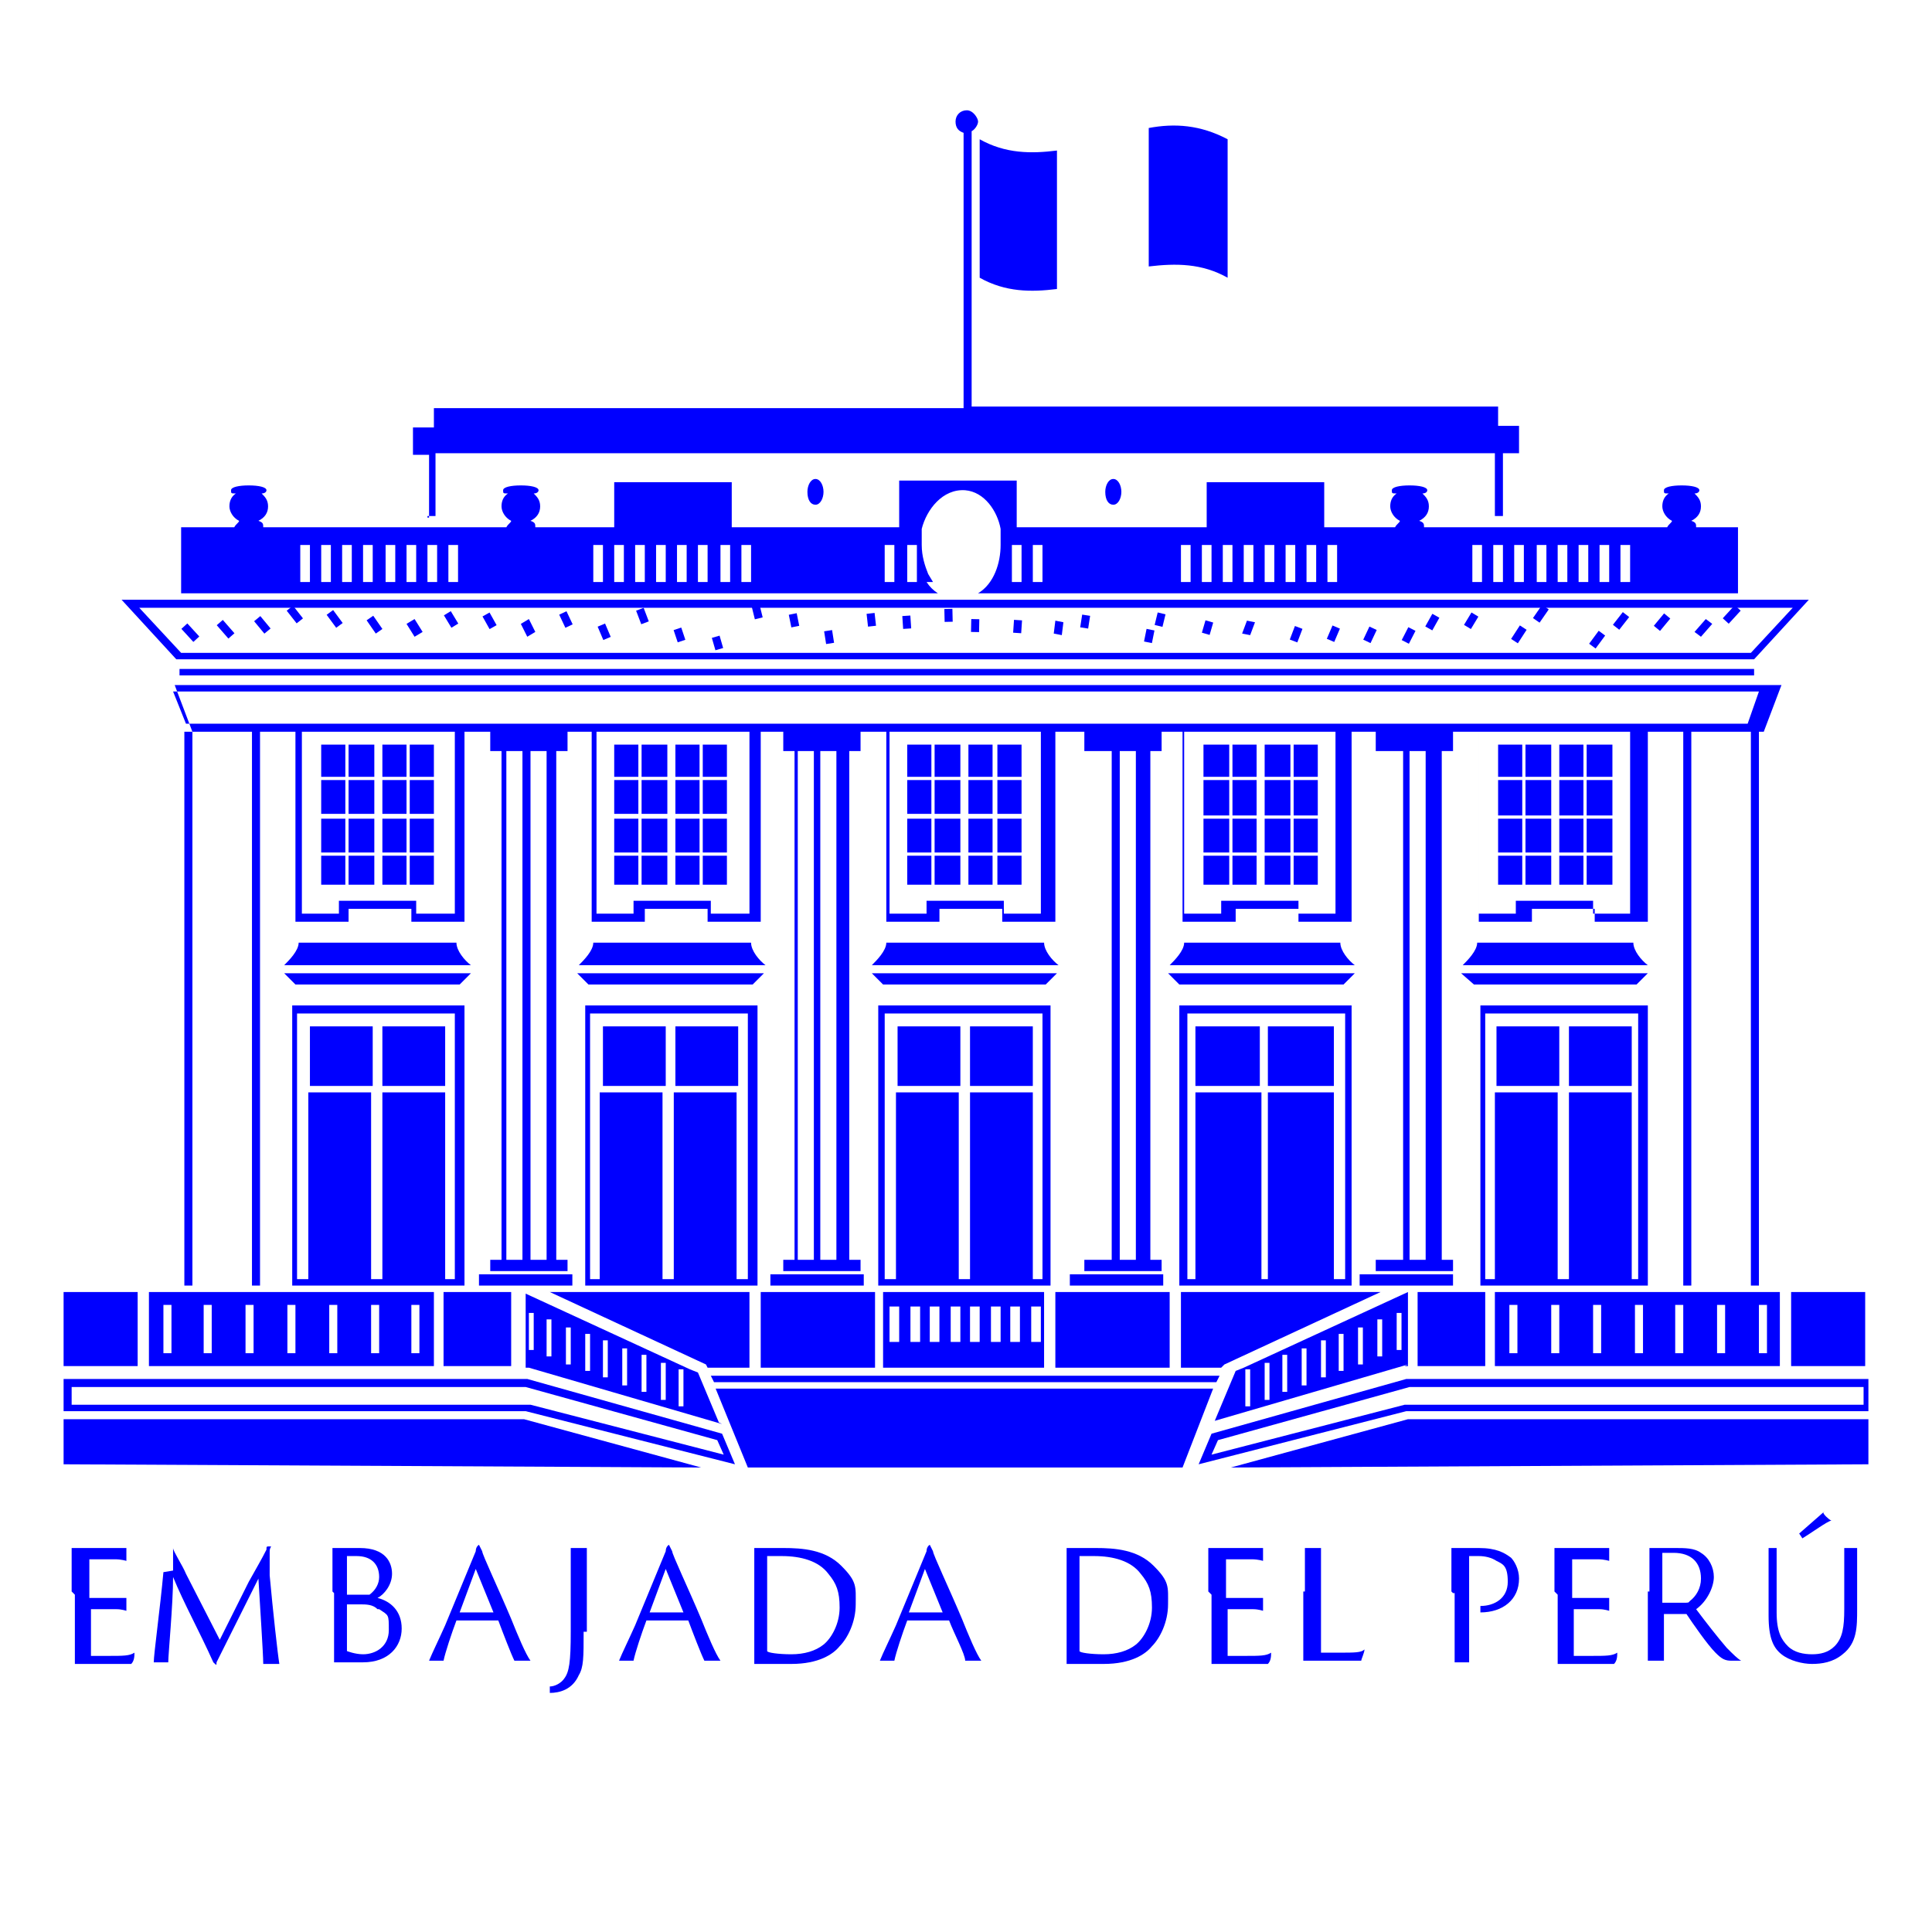 <svg xmlns="http://www.w3.org/2000/svg" xmlns:svg="http://www.w3.org/2000/svg" width="120" height="120"><defs><style>.st0 {        fill: none;      }      .st1, .st2 {        fill: blue;      }      .st3 {        clip-path: url(#clippath-17);      }      .st4 {        clip-path: url(#clippath-19);      }      .st5 {        clip-path: url(#clippath-11);      }      .st6 {        clip-path: url(#clippath-16);      }      .st7 {        clip-path: url(#clippath-18);      }      .st8 {        clip-path: url(#clippath-10);      }      .st9 {        clip-path: url(#clippath-15);      }      .st10 {        clip-path: url(#clippath-13);      }      .st11 {        clip-path: url(#clippath-14);      }      .st12 {        clip-path: url(#clippath-12);      }      .st13 {        clip-path: url(#clippath-31);      }      .st14 {        clip-path: url(#clippath-32);      }      .st15 {        clip-path: url(#clippath-33);      }      .st16 {        clip-path: url(#clippath-34);      }      .st17 {        clip-path: url(#clippath-35);      }      .st18 {        clip-path: url(#clippath-30);      }      .st19 {        clip-path: url(#clippath-36);      }      .st20 {        clip-path: url(#clippath-27);      }      .st21 {        clip-path: url(#clippath-29);      }      .st22 {        clip-path: url(#clippath-26);      }      .st23 {        clip-path: url(#clippath-28);      }      .st24 {        clip-path: url(#clippath-20);      }      .st25 {        clip-path: url(#clippath-21);      }      .st26 {        clip-path: url(#clippath-22);      }      .st27 {        clip-path: url(#clippath-23);      }      .st28 {        clip-path: url(#clippath-24);      }      .st29 {        clip-path: url(#clippath-25);      }      .st30 {        clip-path: url(#clippath-1);      }      .st31 {        clip-path: url(#clippath-3);      }      .st32 {        clip-path: url(#clippath-4);      }      .st33 {        clip-path: url(#clippath-2);      }      .st34 {        clip-path: url(#clippath-7);      }      .st35 {        clip-path: url(#clippath-6);      }      .st36 {        clip-path: url(#clippath-9);      }      .st37 {        clip-path: url(#clippath-8);      }      .st38 {        clip-path: url(#clippath-5);      }      .st39 {        fill: #fff;      }      .st40 {        fill: #baff42;      }      .st41 {        fill: #0100ff;      }      .st2 {        fill-rule: evenodd;      }      .st42 {        clip-path: url(#clippath);      }</style><clipPath id="clippath"><rect class="st0" height="89" id="svg_1" width="97.5" x="543.1" y="308.9"></rect></clipPath><clipPath id="clippath-1"><rect class="st0" height="89" id="svg_2" width="97.5" x="543.1" y="308.9"></rect></clipPath><clipPath id="clippath-2"><rect class="st0" height="89" id="svg_3" width="97.5" x="543.1" y="308.9"></rect></clipPath><clipPath id="clippath-3"><rect class="st0" height="89" id="svg_4" width="97.5" x="543.1" y="308.9"></rect></clipPath><clipPath id="clippath-4"><rect class="st0" height="89" id="svg_5" width="97.5" x="543.1" y="308.9"></rect></clipPath><clipPath id="clippath-5"><rect class="st0" height="89" id="svg_6" width="97.5" x="543.1" y="308.9"></rect></clipPath><clipPath id="clippath-6"><rect class="st0" height="89" id="svg_7" width="97.5" x="543.1" y="308.9"></rect></clipPath><clipPath id="clippath-7"><rect class="st0" height="89" id="svg_8" width="97.5" x="543.1" y="308.9"></rect></clipPath><clipPath id="clippath-8"><rect class="st0" height="89" id="svg_9" width="97.5" x="543.1" y="308.9"></rect></clipPath><clipPath id="clippath-9"><rect class="st0" height="89" id="svg_10" width="97.5" x="543.1" y="308.9"></rect></clipPath><clipPath id="clippath-10"><rect class="st0" height="89" id="svg_11" width="97.5" x="543.1" y="308.9"></rect></clipPath><clipPath id="clippath-11"><rect class="st0" height="89" id="svg_12" width="97.5" x="543.1" y="308.9"></rect></clipPath><clipPath id="clippath-12"><rect class="st0" height="83" id="svg_13" width="214.1" x="613" y="442.2"></rect></clipPath><clipPath id="clippath-13"><rect class="st0" height="83" id="svg_14" width="214.1" x="613" y="442.2"></rect></clipPath><clipPath id="clippath-14"><rect class="st0" height="83" id="svg_15" width="214.1" x="613" y="442.2"></rect></clipPath><clipPath id="clippath-15"><rect class="st0" height="83" id="svg_16" width="214.1" x="613" y="442.2"></rect></clipPath><clipPath id="clippath-16"><rect class="st0" height="83" id="svg_17" width="214.1" x="613" y="442.2"></rect></clipPath><clipPath id="clippath-17"><rect class="st0" height="83" id="svg_18" width="214.1" x="613" y="442.2"></rect></clipPath><clipPath id="clippath-18"><rect class="st0" height="83" id="svg_19" width="214.1" x="613" y="442.2"></rect></clipPath><clipPath id="clippath-19"><rect class="st0" height="83" id="svg_20" width="214.1" x="613" y="442.2"></rect></clipPath><clipPath id="clippath-20"><rect class="st0" height="83" id="svg_21" width="214.1" x="613" y="442.2"></rect></clipPath><clipPath id="clippath-21"><rect class="st0" height="83" id="svg_22" width="214.1" x="613" y="442.2"></rect></clipPath><clipPath id="clippath-22"><rect class="st0" height="78.2" id="svg_23" width="158.7" x="18.6" y="443"></rect></clipPath><clipPath id="clippath-23"><rect class="st0" height="78.2" id="svg_24" width="158.7" x="18.6" y="443"></rect></clipPath><clipPath id="clippath-24"><rect class="st0" height="78.2" id="svg_25" width="158.7" x="18.6" y="443"></rect></clipPath><clipPath id="clippath-25"><rect class="st0" height="78.2" id="svg_26" width="158.7" x="18.6" y="443"></rect></clipPath><clipPath id="clippath-26"><rect class="st0" height="78.2" id="svg_27" width="158.7" x="18.6" y="443"></rect></clipPath><clipPath id="clippath-27"><rect class="st0" height="78.2" id="svg_28" width="158.7" x="18.6" y="443"></rect></clipPath><clipPath id="clippath-28"><rect class="st0" height="78.2" id="svg_29" width="158.7" x="18.6" y="443"></rect></clipPath><clipPath id="clippath-29"><rect class="st0" height="78.2" id="svg_30" width="158.7" x="18.6" y="443"></rect></clipPath><clipPath id="clippath-30"><rect class="st0" height="78.2" id="svg_31" width="158.7" x="18.6" y="443"></rect></clipPath><clipPath id="clippath-31"><rect class="st0" height="78.2" id="svg_32" width="158.7" x="18.6" y="443"></rect></clipPath><clipPath id="clippath-32"><rect class="st0" height="78.2" id="svg_33" width="158.7" x="18.6" y="443"></rect></clipPath><clipPath id="clippath-33"><rect class="st0" height="78.2" id="svg_34" width="158.7" x="18.6" y="443"></rect></clipPath><clipPath id="clippath-34"><rect class="st0" height="78.2" id="svg_35" width="158.7" x="18.6" y="443"></rect></clipPath><clipPath id="clippath-35"><rect class="st0" height="78.2" id="svg_36" width="158.7" x="18.6" y="443"></rect></clipPath><clipPath id="clippath-36"><rect class="st0" height="78.2" id="svg_37" width="158.7" x="18.6" y="443"></rect></clipPath></defs><g class="layer"><title>Layer 1</title><g id="svg_1403" transform="translate(0 1) translate(0 1) translate(0 1) translate(0 1) translate(1 0) translate(0 1) matrix(1 0 0 1 -1107.65 -297.95)"><rect class="st1" height="0.7" id="svg_1404" width="5.8" x="1136.4" y="372.1"></rect><rect class="st1" height="0.7" id="svg_1405" width="5.8" x="1154.5" y="372.1"></rect><polygon class="st1" id="svg_1406" points="1124.3 353.4 1125 354.1 1135.2 354.1 1135.9 353.4 1124.3 353.4"></polygon><polygon class="st1" id="svg_1407" points="1142.5 353.4 1143.2 354.1 1153.4 354.1 1154.1 353.4 1142.5 353.4"></polygon><polygon class="st1" id="svg_1408" points="1160.8 353.4 1161.5 354.1 1171.6 354.1 1172.3 353.4 1160.8 353.4"></polygon><rect class="st1" height="0.7" id="svg_1409" width="5.8" x="1191.1" y="372.1"></rect><rect class="st1" height="0.7" id="svg_1410" width="5.8" x="1173.1" y="372.1"></rect><polygon class="st1" id="svg_1411" points="1150.5 377.7 1150.6 377.9 1153.2 377.9 1153.2 373.2 1140.8 373.2 1150.5 377.7"></polygon><rect class="st1" height="4.7" id="svg_1412" width="7.1" x="1153.9" y="373.2"></rect><polygon class="st1" id="svg_1413" points="1110.6 381.1 1110.6 383.9 1150.2 384.1 1139.2 381.1 1110.6 381.1"></polygon><path class="st1" d="m1139.4,380.2l-28.3,0l0,-1.1l28.2,0l11.9,3.3l0.4,0.9l-12,-3.1l-0.2,0zm-0.1,-1.6l-28.7,0l0,2l28.7,0l13,3.3l-0.8,-1.9l-12.1,-3.4l0,0l-0.1,0z" id="svg_1414"></path><polygon class="st1" id="svg_1415" points="1194.1 381.1 1183.1 384.1 1222.7 383.9 1222.7 381.1 1194.1 381.1"></polygon><path class="st1" d="m1193.9,380.2l-12,3.1l0.4,-0.9l11.9,-3.3l28.2,0l0,1.1l-28.5,0zm0.1,0.4l28.7,0l0,-2l-28.7,0l-12.1,3.4l-0.8,1.9l12.9,-3.3l0,0z" id="svg_1416"></path><polygon class="st1" id="svg_1417" points="1182.7 377.7 1192.4 373.2 1180 373.2 1180 377.9 1182.5 377.9 1182.7 377.7"></polygon><rect class="st1" height="4.7" id="svg_1418" width="7.1" x="1172.2" y="373.2"></rect><polygon class="st1" id="svg_1419" points="1151.1 379.2 1153.1 384.1 1180.1 384.1 1182 379.2 1151.1 379.2"></polygon><path class="st1" d="m1161.9,374.1l0.6,0l0,2.2l-0.6,0l0,-2.2zm1.3,0l0.6,0l0,2.2l-0.6,0l0,-2.2zm1.2,0l0.6,0l0,2.2l-0.6,0l0,-2.2zm1.3,0l0.6,0l0,2.2l-0.6,0l0,-2.2zm1.2,0l0.6,0l0,2.2l-0.6,0l0,-2.2zm1.3,0l0.6,0l0,2.2l-0.6,0l0,-2.2zm1.2,0l0.6,0l0,2.2l-0.6,0l0,-2.2zm1.3,0l0.6,0l0,2.2l-0.6,0l0,-2.2zm0.8,-0.9l-10,0l0,4.7l10,0l0,-4.7z" id="svg_1420"></path><rect class="st1" height="2.9" id="svg_1421" width="7.3" x="1144.8" y="322.9"></rect><rect class="st1" height="2.9" id="svg_1422" width="7.3" x="1181.6" y="322.9"></rect><path class="st1" d="m1215.2,337.9l-97,0l-0.8,-2l98.5,0l-0.7,2zm-9.6,11.8l0,-0.8l-4.8,0l0,0.8l-2.3,0l0,-11.3l9.4,0l0,11.3l-2.3,0l0,0zm-18.3,0l0,-0.8l-4.8,0l0,0.8l-2.3,0l0,-11.3l9.4,0l0,11.3l-2.3,0l0,0zm-16,-11.3l0,11.3l-2.3,0l0,-0.8l-4.8,0l0,0.8l-2.3,0l0,-11.3l9.5,0l0,0l-0.1,0zm23.9,32.8l-1,0l0,-31.6l1,0l0,31.6zm-2.4,-31.6l1,0l0,31.6l-1,0l0,-31.6zm-15.6,31.6l-1,0l0,-31.6l1,0l0,31.6zm-2.5,-31.6l1,0l0,31.6l-1,0l0,-31.6zm-16.1,31.6l-1,0l0,-31.6l1,0l0,31.6zm-2.4,-31.6l1,0l0,31.6l-1,0l0,-31.6zm-3.1,10.1l-2.3,0l0,-0.8l-4.8,0l0,0.8l-2.3,0l0,-11.3l9.5,0l0,11.3l0,0l-0.1,0zm-12.5,21.5l-1,0l0,-31.6l1,0l0,31.6zm-2.5,-31.6l1,0l0,31.6l-1,0l0,-31.6zm-3.3,10.1l-2.3,0l0,-0.8l-4.8,0l0,0.8l-2.3,0l0,-11.3l9.5,0l0,11.3l0,0l-0.1,0zm-16.9,-11.3l0.2,0l0,34.4l0.5,0l0,-34.4l3.7,0l0,34.4l0.5,0l0,-34.4l2.2,0l0,11.8l3.3,0l0,-0.8l3.9,0l0,0.8l3.3,0l0,-11.8l1.6,0l0,1.2l0.7,0l0,31.6l-0.7,0l0,0.7l4.8,0l0,-0.7l-0.7,0l0,-31.6l0.7,0l0,-1.2l1.5,0l0,11.8l3.3,0l0,-0.8l3.9,0l0,0.8l3.3,0l0,-11.8l1.4,0l0,1.2l0.7,0l0,31.6l-0.7,0l0,0.7l4.8,0l0,-0.7l-0.7,0l0,-31.6l0.7,0l0,-1.2l1.6,0l0,11.8l3.3,0l0,-0.8l3.9,0l0,0.8l3.3,0l0,-11.8l1.8,0l0,1.2l0.7,0l0,31.6l-0.7,0l0,0.7l4.8,0l0,-0.7l-0.7,0l0,-31.6l0.7,0l0,-1.2l1.3,0l0,11.8l3.3,0l0,-0.8l3.9,0l0,0.8l3.3,0l0,-11.8l1.5,0l0,1.2l0.7,0l0,31.6l-0.7,0l0,0.7l4.8,0l0,-0.7l-0.7,0l0,-31.6l0.7,0l0,-1.2l1.6,0l0,11.8l3.3,0l0,-0.8l3.9,0l0,0.8l3.3,0l0,-11.8l2.2,0l0,34.4l0.5,0l0,-34.4l3.7,0l0,34.4l0.5,0l0,-34.4l0.3,0l1.1,-2.9l-99.8,0l1.1,2.9l-0.7,0z" id="svg_1423"></path><polygon class="st1" id="svg_1424" points="1167 334.5 1166.8 334.5 1117.8 334.5 1117.8 334.9 1166.8 334.9 1167 334.9 1215.6 334.9 1215.6 334.5 1167 334.5"></polygon><path class="st1" d="m1218,330.7l-2.6,2.8l-97.5,0l-2.6,-2.8l102.7,0zm-2.4,3.2l3.4,-3.7l-104.8,0l3.4,3.7l98,0z" id="svg_1425"></path><rect class="st1" height="1.1" id="svg_1426" transform="translate(69.4 842.9) rotate(-42.5)" width="0.5" x="1118.2" y="331.7"></rect><rect class="st1" height="1.1" id="svg_1427" transform="translate(57.9 818.5) rotate(-41.1)" width="0.5" x="1120.4" y="331.5"></rect><rect class="st1" height="1" id="svg_1428" transform="translate(46.2 791.9) rotate(-39.6)" width="0.5" x="1122.7" y="331.3"></rect><rect class="st1" height="1" id="svg_1429" transform="translate(35.4 764.7) rotate(-38.1)" width="0.5" x="1124.7" y="330.6"></rect><rect class="st1" height="1" id="svg_1430" transform="translate(23.3 733.7) rotate(-36.4)" width="0.5" x="1127.2" y="330.9"></rect><rect class="st1" height="1" id="svg_1431" transform="translate(12.1 702.3) rotate(-34.7)" width="0.5" x="1129.7" y="331.2"></rect><polygon class="st1" id="svg_1432" points="1131.9 331.7 1132.4 332.5 1132.9 332.2 1132.4 331.4 1131.9 331.7"></polygon><rect class="st1" height="0.9" id="svg_1433" transform="translate(-8.1 633.7) rotate(-31.1)" width="0.5" x="1134.4" y="331"></rect><rect class="st1" height="0.9" id="svg_1434" transform="translate(-17.2 596.9) rotate(-29.2)" width="0.5" x="1136.8" y="331"></rect><polygon class="st1" id="svg_1435" points="1139 331.7 1139.4 332.5 1139.9 332.2 1139.5 331.4 1139 331.7"></polygon><rect class="st1" height="0.9" id="svg_1436" transform="translate(-32.5 517.7) rotate(-25.2)" width="0.5" x="1141.6" y="331"></rect><rect class="st1" height="0.9" id="svg_1437" transform="translate(-38.8 473.5) rotate(-23)" width="0.5" x="1143.9" y="331.7"></rect><rect class="st1" height="0.9" id="svg_1438" transform="translate(-42.9 428.7) rotate(-20.8)" width="0.5" x="1146.3" y="330.8"></rect><rect class="st1" height="0.8" id="svg_1439" transform="translate(-46.1 381.7) rotate(-18.5)" width="0.5" x="1148.6" y="332"></rect><rect class="st1" height="0.8" id="svg_1440" transform="translate(-47.2 332.3) rotate(-16.1)" width="0.5" x="1151" y="332.5"></rect><rect class="st1" height="0.8" id="svg_1441" transform="translate(-45.7 286.8) rotate(-13.9)" width="0.5" x="1153.4" y="330.6"></rect><rect class="st1" height="0.8" id="svg_1442" transform="translate(-42.7 235) rotate(-11.4)" width="0.5" x="1155.7" y="331.1"></rect><rect class="st1" height="0.8" id="svg_1443" transform="translate(-37.5 183.2) rotate(-8.9)" width="0.5" x="1157.9" y="332.1"></rect><rect class="st1" height="0.8" id="svg_1444" transform="translate(-29.7 131.4) rotate(-6.4)" width="0.5" x="1160.5" y="331.1"></rect><rect class="st1" height="0.8" id="svg_1445" transform="translate(-19.4 77.8) rotate(-3.8)" width="0.5" x="1162.7" y="331.2"></rect><rect class="st1" height="0.8" id="svg_1446" transform="translate(-7.2 26.5) rotate(-1.3)" width="0.5" x="1165.3" y="330.8"></rect><rect class="st1" height="0.5" id="svg_1447" transform="translate(811 1491.7) rotate(-88.8)" width="0.8" x="1166.7" y="331.6"></rect><rect class="st1" height="0.5" id="svg_1448" transform="translate(761.2 1477.2) rotate(-86.2)" width="0.8" x="1169.5" y="331.6"></rect><polygon class="st1" id="svg_1449" points="1172.1 332.3 1172.6 332.4 1172.7 331.6 1172.2 331.5 1172.1 332.3"></polygon><rect class="st1" height="0.5" id="svg_1450" transform="translate(666.7 1441) rotate(-81.2)" width="0.8" x="1173.6" y="331.4"></rect><rect class="st1" height="0.5" id="svg_1451" transform="translate(619.3 1421.5) rotate(-78.6)" width="0.8" x="1177.6" y="332.2"></rect><rect class="st1" height="0.5" id="svg_1452" transform="translate(577.5 1398.2) rotate(-76.3)" width="0.8" x="1178.4" y="331.2"></rect><rect class="st1" height="0.5" id="svg_1453" transform="translate(533.2 1374.1) rotate(-73.8)" width="0.8" x="1181.3" y="331.7"></rect><polygon class="st1" id="svg_1454" points="1183.8 332.3 1184.3 332.4 1184.6 331.6 1184.1 331.5 1183.8 332.3"></polygon><rect class="st1" height="0.5" id="svg_1455" transform="translate(454.9 1324.1) rotate(-69.2)" width="0.9" x="1186.7" y="332.1"></rect><rect class="st1" height="0.5" id="svg_1456" transform="translate(417.1 1296) rotate(-66.9)" width="0.9" x="1189" y="332.1"></rect><rect class="st1" height="0.5" id="svg_1457" transform="translate(383.6 1269.2) rotate(-64.8)" width="0.9" x="1191.3" y="332.1"></rect><rect class="st1" height="0.5" id="svg_1458" transform="translate(352.7 1242.6) rotate(-62.8)" width="0.9" x="1193.7" y="332.1"></rect><rect class="st1" height="0.5" id="svg_1459" transform="translate(322.8 1213.5) rotate(-60.8)" width="0.9" x="1195.2" y="331.4"></rect><rect class="st1" height="0.5" id="svg_1460" transform="translate(295.3 1186.1) rotate(-58.9)" width="0.9" x="1197.6" y="331.3"></rect><rect class="st1" height="0.5" id="svg_1461" transform="translate(268.2 1158.5) rotate(-57)" width="1" x="1200.4" y="332.1"></rect><rect class="st1" height="0.5" id="svg_1462" transform="translate(245.6 1131.1) rotate(-55.3)" width="1" x="1201.9" y="330.9"></rect><rect class="st1" height="0.5" id="svg_1463" transform="translate(222.5 1105.9) rotate(-53.6)" width="1" x="1205.4" y="332.4"></rect><rect class="st1" height="0.5" id="svg_1464" transform="translate(202.8 1078.9) rotate(-52)" width="1" x="1206.9" y="331.2"></rect><rect class="st1" height="0.5" id="svg_1465" transform="translate(183.2 1052.5) rotate(-50.4)" width="1" x="1209.4" y="331.3"></rect><polygon class="st1" id="svg_1466" points="1213 331.7 1212.6 331.4 1211.9 332.2 1212.3 332.5 1213 331.7"></polygon><rect class="st1" height="0.5" id="svg_1467" transform="translate(149.8 1002.7) rotate(-47.5)" width="1.1" x="1213.7" y="330.8"></rect><path class="st1" d="m1184,378l0.3,0l0,2.3l-0.3,0l0,-2.3zm1.2,-0.4l0.3,0l0,2.3l-0.3,0l0,-2.3zm1.1,-0.5l0.3,0l0,2.3l-0.3,0l0,-2.3zm1.2,-0.4l0.3,0l0,2.3l-0.3,0l0,-2.3zm1.2,-0.5l0.3,0l0,2.3l-0.3,0l0,-2.3zm1.1,-0.4l0.3,0l0,2.3l-0.3,0l0,-2.3zm1.2,-0.4l0.3,0l0,2.3l-0.3,0l0,-2.3zm1.2,-0.5l0.3,0l0,2.3l-0.3,0l0,-2.3zm1.2,-0.4l0.3,0l0,2.3l-0.3,0l0,-2.3zm0.5,3.3l0.2,0l0,-4.6l0,0l-10.2,4.7l-0.5,0.2l-1.3,3.1l12,-3.5l0,0l-0.2,0.1z" id="svg_1468"></path><path class="st1" d="m1216.4,377l-0.5,0l0,-3l0.5,0l0,3zm-2.6,0l-0.5,0l0,-3l0.5,0l0,3zm-2.6,0l-0.5,0l0,-3l0.5,0l0,3zm-2.5,0l-0.5,0l0,-3l0.5,0l0,3zm-2.6,0l-0.5,0l0,-3l0.5,0l0,3zm-2.6,0l-0.5,0l0,-3l0.5,0l0,3zm-2.6,0l-0.5,0l0,-3l0.5,0l0,3zm16.3,-3.8l-17.7,0l0,4.6l17.7,0l0,-4.6z" id="svg_1469"></path><rect class="st1" height="4.6" id="svg_1470" width="4.6" x="1217.9" y="373.2"></rect><rect class="st1" height="4.6" id="svg_1471" width="4.2" x="1194.7" y="373.2"></rect><path class="st1" d="m1139.5,374.5l0.3,0l0,2.3l-0.3,0l0,-2.3zm1.1,0.4l0.3,0l0,2.3l-0.3,0l0,-2.3zm1.2,0.5l0.3,0l0,2.3l-0.3,0l0,-2.3zm1.2,0.4l0.3,0l0,2.3l-0.3,0l0,-2.3zm1.1,0.4l0.3,0l0,2.3l-0.3,0l0,-2.3zm1.2,0.5l0.3,0l0,2.3l-0.3,0l0,-2.3zm1.2,0.4l0.3,0l0,2.3l-0.3,0l0,-2.3zm1.2,0.5l0.3,0l0,2.3l-0.3,0l0,-2.3zm1.1,0.4l0.3,0l0,2.3l-0.3,0l0,-2.3zm2.5,3.3l-1.3,-3.1l-0.5,-0.2l-10.2,-4.7l0,0l0,4.6l0.2,0l12,3.5l0,0l-0.2,-0.1z" id="svg_1472"></path><path class="st1" d="m1116.8,374l0.5,0l0,3l-0.5,0l0,-3zm2.5,0l0.5,0l0,3l-0.5,0l0,-3zm2.6,0l0.5,0l0,3l-0.5,0l0,-3zm2.6,0l0.5,0l0,3l-0.5,0l0,-3zm2.6,0l0.5,0l0,3l-0.5,0l0,-3zm2.6,0l0.5,0l0,3l-0.5,0l0,-3zm2.5,0l0.5,0l0,3l-0.5,0l0,-3zm-16.3,3.8l17.7,0l0,-4.6l-17.7,0l0,4.6z" id="svg_1473"></path><rect class="st1" height="4.6" id="svg_1474" width="4.6" x="1110.6" y="373.2"></rect><rect class="st1" height="4.6" id="svg_1475" width="4.2" x="1134.2" y="373.2"></rect><rect class="st1" height="2.1" id="svg_1476" width="1.6" x="1128.3" y="341.4"></rect><rect class="st1" height="2.1" id="svg_1477" width="1.5" x="1130.4" y="343.8"></rect><rect class="st1" height="2.1" id="svg_1478" width="1.6" x="1128.3" y="343.8"></rect><rect class="st1" height="2" id="svg_1479" width="1.6" x="1128.3" y="339.2"></rect><rect class="st1" height="2.1" id="svg_1480" width="1.5" x="1126.6" y="343.8"></rect><rect class="st1" height="2" id="svg_1481" width="1.5" x="1132.1" y="339.2"></rect><rect class="st1" height="2.1" id="svg_1482" width="1.5" x="1126.6" y="341.4"></rect><rect class="st1" height="2.1" id="svg_1483" width="1.5" x="1130.4" y="341.4"></rect><rect class="st1" height="1.8" id="svg_1484" width="1.6" x="1128.3" y="346.1"></rect><rect class="st1" height="1.8" id="svg_1485" width="1.5" x="1126.6" y="346.1"></rect><rect class="st1" height="1.8" id="svg_1486" width="1.5" x="1132.1" y="346.1"></rect><rect class="st1" height="2" id="svg_1487" width="1.5" x="1126.6" y="339.2"></rect><rect class="st1" height="2.1" id="svg_1488" width="1.5" x="1132.1" y="343.8"></rect><rect class="st1" height="2.1" id="svg_1489" width="1.5" x="1132.1" y="341.4"></rect><rect class="st1" height="2" id="svg_1490" width="1.5" x="1130.4" y="339.2"></rect><rect class="st1" height="1.8" id="svg_1491" width="1.5" x="1130.4" y="346.1"></rect><rect class="st1" height="2.1" id="svg_1492" width="1.6" x="1146.5" y="341.4"></rect><rect class="st1" height="2.1" id="svg_1493" width="1.5" x="1148.6" y="343.8"></rect><rect class="st1" height="2.1" id="svg_1494" width="1.6" x="1146.5" y="343.8"></rect><rect class="st1" height="2" id="svg_1495" width="1.6" x="1146.5" y="339.2"></rect><rect class="st1" height="2.1" id="svg_1496" width="1.5" x="1144.8" y="343.8"></rect><rect class="st1" height="2" id="svg_1497" width="1.5" x="1150.3" y="339.2"></rect><rect class="st1" height="2.1" id="svg_1498" width="1.5" x="1144.8" y="341.4"></rect><rect class="st1" height="2.1" id="svg_1499" width="1.5" x="1148.6" y="341.4"></rect><rect class="st1" height="1.8" id="svg_1500" width="1.6" x="1146.5" y="346.1"></rect><rect class="st1" height="1.8" id="svg_1501" width="1.5" x="1144.8" y="346.1"></rect><rect class="st1" height="1.8" id="svg_1502" width="1.5" x="1150.3" y="346.1"></rect><rect class="st1" height="2" id="svg_1503" width="1.5" x="1144.8" y="339.2"></rect><rect class="st1" height="2.1" id="svg_1504" width="1.5" x="1150.3" y="343.8"></rect><rect class="st1" height="2.1" id="svg_1505" width="1.5" x="1150.3" y="341.4"></rect><rect class="st1" height="2" id="svg_1506" width="1.5" x="1148.6" y="339.2"></rect><rect class="st1" height="1.8" id="svg_1507" width="1.5" x="1148.6" y="346.1"></rect><rect class="st1" height="2.1" id="svg_1508" width="1.6" x="1164.7" y="341.4"></rect><rect class="st1" height="2.1" id="svg_1509" width="1.5" x="1166.8" y="343.8"></rect><rect class="st1" height="2.1" id="svg_1510" width="1.6" x="1164.7" y="343.8"></rect><rect class="st1" height="2" id="svg_1511" width="1.6" x="1164.7" y="339.2"></rect><rect class="st1" height="2.1" id="svg_1512" width="1.5" x="1163" y="343.8"></rect><rect class="st1" height="2" id="svg_1513" width="1.5" x="1168.6" y="339.2"></rect><rect class="st1" height="2.1" id="svg_1514" width="1.5" x="1163" y="341.4"></rect><rect class="st1" height="2.1" id="svg_1515" width="1.5" x="1166.8" y="341.4"></rect><rect class="st1" height="1.8" id="svg_1516" width="1.6" x="1164.7" y="346.1"></rect><rect class="st1" height="1.8" id="svg_1517" width="1.5" x="1163" y="346.1"></rect><rect class="st1" height="1.8" id="svg_1518" width="1.5" x="1168.6" y="346.1"></rect><rect class="st1" height="2" id="svg_1519" width="1.5" x="1163" y="339.2"></rect><rect class="st1" height="2.1" id="svg_1520" width="1.5" x="1168.6" y="343.8"></rect><rect class="st1" height="2.1" id="svg_1521" width="1.5" x="1168.6" y="341.4"></rect><rect class="st1" height="2" id="svg_1522" width="1.5" x="1166.8" y="339.2"></rect><rect class="st1" height="1.8" id="svg_1523" width="1.5" x="1166.8" y="346.1"></rect><rect class="st1" height="3.7" id="svg_1524" width="3.9" x="1125.9" y="356.7"></rect><rect class="st1" height="3.7" id="svg_1525" width="3.9" x="1130.4" y="356.7"></rect><rect class="st1" height="3.7" id="svg_1526" width="3.9" x="1144.1" y="356.7"></rect><rect class="st1" height="3.7" id="svg_1527" width="3.9" x="1148.6" y="356.7"></rect><rect class="st1" height="3.7" id="svg_1528" width="3.9" x="1162.4" y="356.7"></rect><rect class="st1" height="3.7" id="svg_1529" width="3.9" x="1166.9" y="356.7"></rect><rect class="st1" height="3.7" id="svg_1530" width="3.9" x="1199.6" y="356.7"></rect><rect class="st1" height="3.7" id="svg_1531" width="3.9" x="1204.1" y="356.7"></rect><path class="st1" d="m1135,372.4l-0.7,0l0,-11.6l-3.9,0l0,11.6l-0.7,0l0,-11.6l-3.9,0l0,11.6l-0.7,0l0,-16.5l9.8,0l0,16.5l0,0l0.1,0zm0.5,-17l-10.7,0l0,17.4l10.7,0l0,-17.4z" id="svg_1532"></path><path class="st1" d="m1153.2,372.4l-0.8,0l0,-11.6l-3.9,0l0,11.6l-0.7,0l0,-11.6l-3.9,0l0,11.6l-0.6,0l0,-16.5l9.8,0l0,16.5l0,0l0.1,0zm0.5,-17l-10.7,0l0,17.4l10.7,0l0,-17.4z" id="svg_1533"></path><path class="st1" d="m1171.5,372.4l-0.7,0l0,-11.6l-3.9,0l0,11.6l-0.7,0l0,-11.6l-3.9,0l0,11.6l-0.7,0l0,-16.5l9.8,0l0,16.5l0,0l0.1,0zm0.4,-17l-10.7,0l0,17.4l10.7,0l0,-17.4z" id="svg_1534"></path><polygon class="st1" id="svg_1535" points="1209 353.4 1197.5 353.4 1197.4 353.4 1198.2 354.1 1198.2 354.1 1208.3 354.1 1208.3 354.1 1209 353.4 1209 353.4"></polygon><polygon class="st1" id="svg_1536" points="1190.8 353.4 1179.2 353.4 1179.2 353.4 1179.9 354.1 1179.9 354.1 1190.1 354.1 1190.1 354.1 1190.8 353.4 1190.8 353.4"></polygon><polygon class="st1" id="svg_1537" points="1203.5 341.4 1203.5 343.6 1203.5 343.6 1205 343.6 1205 341.4 1203.5 341.4 1203.5 341.4"></polygon><polygon class="st1" id="svg_1538" points="1201.4 343.8 1201.4 345.9 1202.9 345.9 1203 345.9 1203 343.8 1202.9 343.8 1201.4 343.8"></polygon><polygon class="st1" id="svg_1539" points="1203.5 343.8 1203.5 345.9 1203.5 345.9 1205 345.9 1205 343.8 1203.5 343.8 1203.5 343.8"></polygon><polygon class="st1" id="svg_1540" points="1203.5 339.2 1203.5 341.2 1203.5 341.2 1205 341.2 1205 339.2 1203.5 339.2 1203.5 339.2"></polygon><polygon class="st1" id="svg_1541" points="1205.2 343.8 1205.2 345.9 1206.7 345.9 1206.8 345.9 1206.8 343.8 1206.7 343.8 1205.2 343.8"></polygon><polygon class="st1" id="svg_1542" points="1199.7 339.2 1199.7 341.2 1199.7 341.2 1201.2 341.2 1201.2 339.2 1199.7 339.2 1199.7 339.2"></polygon><polygon class="st1" id="svg_1543" points="1205.2 341.4 1205.2 343.6 1206.7 343.6 1206.8 343.6 1206.8 341.4 1206.7 341.4 1205.2 341.4"></polygon><polygon class="st1" id="svg_1544" points="1201.4 341.4 1201.4 343.6 1202.9 343.6 1203 343.6 1203 341.4 1202.9 341.4 1201.4 341.4"></polygon><polygon class="st1" id="svg_1545" points="1203.5 346.1 1203.5 347.9 1203.5 347.9 1205 347.9 1205 346.1 1203.5 346.1 1203.5 346.1"></polygon><polygon class="st1" id="svg_1546" points="1205.2 346.1 1205.2 347.9 1206.7 347.9 1206.8 347.9 1206.8 346.1 1206.7 346.1 1205.2 346.1"></polygon><polygon class="st1" id="svg_1547" points="1199.7 346.1 1199.7 347.9 1199.7 347.9 1201.2 347.9 1201.2 346.1 1199.7 346.1 1199.7 346.1"></polygon><polygon class="st1" id="svg_1548" points="1205.2 339.2 1205.2 341.2 1206.7 341.2 1206.8 341.2 1206.8 339.2 1206.7 339.2 1205.2 339.2"></polygon><polygon class="st1" id="svg_1549" points="1199.7 343.8 1199.7 345.9 1199.7 345.9 1201.2 345.9 1201.2 343.8 1199.7 343.8 1199.7 343.8"></polygon><polygon class="st1" id="svg_1550" points="1199.7 341.4 1199.7 343.6 1199.7 343.6 1201.2 343.6 1201.2 341.4 1199.7 341.4 1199.7 341.4"></polygon><polygon class="st1" id="svg_1551" points="1201.4 339.2 1201.4 341.2 1202.9 341.2 1203 341.2 1203 339.2 1202.9 339.2 1201.4 339.2"></polygon><polygon class="st1" id="svg_1552" points="1201.4 346.1 1201.4 347.9 1202.9 347.9 1203 347.9 1203 346.1 1202.9 346.1 1201.4 346.1"></polygon><polygon class="st1" id="svg_1553" points="1185.2 341.4 1185.2 343.6 1185.3 343.6 1186.8 343.6 1186.8 341.4 1185.3 341.4 1185.2 341.4"></polygon><polygon class="st1" id="svg_1554" points="1183.2 343.8 1183.2 345.9 1184.7 345.9 1184.7 345.9 1184.7 343.8 1184.7 343.8 1183.2 343.8"></polygon><polygon class="st1" id="svg_1555" points="1185.2 343.8 1185.2 345.9 1185.3 345.9 1186.8 345.9 1186.8 343.8 1185.3 343.8 1185.2 343.8"></polygon><polygon class="st1" id="svg_1556" points="1185.2 339.2 1185.2 341.2 1185.3 341.2 1186.8 341.2 1186.8 339.2 1185.3 339.2 1185.2 339.2"></polygon><polygon class="st1" id="svg_1557" points="1187 343.8 1187 345.9 1188.5 345.9 1188.5 345.9 1188.5 343.8 1188.5 343.8 1187 343.8"></polygon><polygon class="st1" id="svg_1558" points="1181.4 339.2 1181.4 341.2 1181.5 341.2 1183 341.2 1183 339.2 1181.5 339.2 1181.4 339.2"></polygon><polygon class="st1" id="svg_1559" points="1187 341.4 1187 343.6 1188.5 343.6 1188.5 343.6 1188.5 341.4 1188.5 341.4 1187 341.4"></polygon><polygon class="st1" id="svg_1560" points="1183.2 341.4 1183.2 343.6 1184.7 343.6 1184.7 343.6 1184.7 341.4 1184.7 341.4 1183.2 341.4"></polygon><polygon class="st1" id="svg_1561" points="1185.2 346.1 1185.2 347.9 1185.3 347.9 1186.8 347.9 1186.8 346.1 1185.3 346.1 1185.2 346.1"></polygon><polygon class="st1" id="svg_1562" points="1187 346.1 1187 347.9 1188.5 347.9 1188.5 347.9 1188.5 346.1 1188.5 346.1 1187 346.1"></polygon><polygon class="st1" id="svg_1563" points="1181.4 346.1 1181.4 347.9 1181.5 347.9 1183 347.9 1183 346.1 1181.5 346.1 1181.4 346.1"></polygon><polygon class="st1" id="svg_1564" points="1187 339.2 1187 341.2 1188.5 341.2 1188.5 341.2 1188.5 339.2 1188.5 339.2 1187 339.2"></polygon><polygon class="st1" id="svg_1565" points="1181.4 343.8 1181.4 345.9 1181.5 345.9 1183 345.9 1183 343.8 1181.5 343.8 1181.4 343.8"></polygon><polygon class="st1" id="svg_1566" points="1181.4 341.4 1181.4 343.6 1181.5 343.6 1183 343.6 1183 341.4 1181.5 341.4 1181.4 341.4"></polygon><polygon class="st1" id="svg_1567" points="1183.2 339.2 1183.2 341.2 1184.7 341.2 1184.7 341.2 1184.7 339.2 1184.7 339.2 1183.2 339.2"></polygon><polygon class="st1" id="svg_1568" points="1183.2 346.1 1183.2 347.9 1184.7 347.9 1184.7 347.9 1184.7 346.1 1184.7 346.1 1183.2 346.1"></polygon><polygon class="st1" id="svg_1569" points="1189.2 360.4 1189.5 360.4 1189.5 356.7 1189.2 356.7 1185.6 356.7 1185.4 356.7 1185.4 360.4 1185.6 360.4 1189.2 360.4"></polygon><polygon class="st1" id="svg_1570" points="1184.7 360.4 1184.9 360.4 1184.9 356.7 1184.7 356.7 1181.1 356.7 1180.9 356.7 1180.9 360.4 1181.1 360.4 1184.7 360.4"></polygon><path class="st1" d="m1190.2,372.4l-0.7,0l0,-11.6l-4.1,0l0,11.6l-0.4,0l0,-11.6l-4.1,0l0,11.6l-0.5,0l0,-16.5l9.8,0l0,16.5l0,0zm0.4,-17l-10.7,0l0,17.4l10.7,0l0,-17.4z" id="svg_1571"></path><path class="st1" d="m1208.5,372.4l-0.5,0l0,-11.6l-3.9,0l0,11.6l-0.7,0l0,-11.6l-3.9,0l0,11.6l-0.6,0l0,-16.5l9.5,0l0,16.5l0,0l0.1,0zm0.5,-17l-10.4,0l0,17.4l10.4,0l0,-17.4z" id="svg_1572"></path><polygon class="st1" id="svg_1573" points="1150.8 378.4 1151 378.8 1182.2 378.8 1182.4 378.4 1150.8 378.4"></polygon><path class="st1" d="m1111.1,391.8l0,-2.7l3.4,0l0,0.8c0,0 -0.3,-0.1 -0.7,-0.1l-1.6,0c-0.8,0 0,0 0,0l0,2.4l2.3,0l0,0.8c0,0 -0.3,-0.1 -0.6,-0.1l-1.6,0c-0.2,0 0,0 0,0l0,2.9l1.1,0c0.9,0 1.3,0 1.6,-0.2c0,0.2 0,0.5 -0.2,0.7l-3.5,0l0,-4.3l-0.2,-0.2z" id="svg_1574"></path><path class="st1" d="m1117.4,390.5c0,-0.5 0,-1 0,-1.5l0,0q0,-0.1 0,0.1c0,0.2 0.6,1.1 0.8,1.6l2.1,4.1l1.8,-3.6c0.5,-0.9 0.8,-1.4 1.1,-2c0,-0.2 0,-0.2 0.2,-0.2s0,0 0,0.3s0,0.9 0,1.5c0.2,2.2 0.5,4.9 0.6,5.5l-1,0c0,-0.6 -0.2,-3.6 -0.3,-5.3c-0.8,1.6 -1.8,3.6 -2.6,5.2c0,0.2 0,0.2 -0.2,0c-0.9,-2 -1.8,-3.6 -2.5,-5.3c0,1.7 -0.3,4.8 -0.3,5.3l-0.9,0c0,-0.5 0.4,-3.4 0.6,-5.6" id="svg_1575"></path><path class="st1" d="m1130.1,392.9c-0.3,-0.3 -0.7,-0.3 -1.1,-0.3l-0.8,0l0,2.9s0.5,0.2 1,0.2c0.8,0 1.6,-0.5 1.6,-1.5s0,-0.9 -0.6,-1.3m-2.1,-0.9l1.5,0c0.4,-0.3 0.6,-0.7 0.6,-1.1c0,-0.8 -0.5,-1.3 -1.4,-1.3s-0.5,0 -0.6,0l0,0l0,2.4l0,0l-0.1,0zm-0.8,-0.2l0,-2.7l1.7,0c1.6,0 2,0.9 2,1.6s-0.5,1.3 -0.9,1.5c0.8,0.2 1.5,0.8 1.5,1.9s-0.8,2.1 -2.4,2.1s-1.1,0 -1.3,0l-0.5,0l0,-4.3l0,0l-0.1,-0.1z" id="svg_1576"></path><path class="st1" d="m1137.3,393.1l0,0l-1.1,-2.7l-1,2.7l2.1,0zm-2.3,0.5l0,0c-0.3,0.8 -0.7,2 -0.8,2.5l-0.9,0c0.2,-0.5 0.6,-1.3 1,-2.2l1.9,-4.6c0,-0.3 0.2,-0.4 0.2,-0.4l0.2,0.4c0,0.2 1,2.3 1.8,4.2c0.4,1 0.9,2.2 1.2,2.6l-1,0c-0.2,-0.4 -0.7,-1.7 -1,-2.5l-2.6,0z" id="svg_1577"></path><path class="st1" d="m1142.9,394.3c0,1.6 0,2.2 -0.3,2.7c-0.4,0.9 -1.2,1.1 -1.8,1.1c0,0 0,-0.3 0,-0.4c0.3,0 0.7,-0.2 0.9,-0.5c0.3,-0.4 0.4,-1 0.4,-2.9l0,-2.5c0,-1.3 0,-2.4 0,-2.7l1,0l0,5.2l0,0l-0.2,0z" id="svg_1578"></path><path class="st1" d="m1149.1,393.1l0,0l-1.1,-2.7l-1,2.7l2.1,0zm-2.3,0.5l0,0c-0.3,0.8 -0.7,2 -0.8,2.5l-0.9,0c0.2,-0.5 0.6,-1.3 1,-2.2l1.9,-4.6c0,-0.3 0.2,-0.4 0.2,-0.4l0.2,0.4c0,0.2 1,2.3 1.8,4.2c0.4,1 0.9,2.2 1.2,2.6l-1,0c-0.2,-0.4 -0.7,-1.7 -1,-2.5l-2.6,0z" id="svg_1579"></path><path class="st1" d="m1154.3,393.2l0,2.3c0,0.1 0.7,0.2 1.5,0.2s1.5,-0.2 2,-0.6s1,-1.3 1,-2.3s-0.2,-1.5 -0.7,-2.1c-0.6,-0.8 -1.7,-1.1 -2.9,-1.1s-0.7,0 -0.9,0l0,0l0,3.5l0,0l0,0.1zm-0.8,-1.4l0,-2.7l1.8,0c1.2,0 2.6,0.1 3.6,1.1s0.9,1.3 0.9,2.4s-0.5,2.1 -1,2.6c-0.4,0.5 -1.3,1.1 -3,1.1s-0.7,0 -1.1,0l-1.2,0l0,-4.5z" id="svg_1580"></path><path class="st1" d="m1165.2,393.1l0,0l-1.1,-2.7l-1,2.7l2.1,0zm-2.2,0.5l0,0c-0.3,0.8 -0.7,2 -0.8,2.5l-0.9,0c0.2,-0.5 0.6,-1.3 1,-2.2l1.9,-4.6c0,-0.3 0.2,-0.4 0.2,-0.4l0.2,0.4c0,0.2 1,2.3 1.8,4.2c0.4,1 0.9,2.2 1.2,2.6l-1,0c0,-0.4 -0.7,-1.7 -1,-2.5l-2.6,0z" id="svg_1581"></path><path class="st1" d="m1173.7,393.2l0,2.3c0,0.1 0.7,0.2 1.5,0.2s1.5,-0.2 2,-0.6s1,-1.3 1,-2.3s-0.2,-1.5 -0.7,-2.1c-0.6,-0.8 -1.7,-1.1 -2.9,-1.1s-0.7,0 -0.9,0l0,0l0,3.5l0,0l0,0.1zm-0.8,-1.4l0,-2.7l1.8,0c1.2,0 2.6,0.1 3.6,1.1s0.9,1.3 0.9,2.4s-0.5,2.1 -1,2.6c-0.4,0.5 -1.3,1.1 -3,1.1s-0.7,0 -1.1,0l-1.2,0l0,-4.5z" id="svg_1582"></path><path class="st1" d="m1181.7,391.8l0,-2.7l3.4,0l0,0.8c0,0 -0.3,-0.1 -0.7,-0.1l-1.6,0c-0.8,0 0,0 0,0l0,2.4l2.3,0l0,0.8c0,0 -0.3,-0.1 -0.6,-0.1l-1.6,0c-0.2,0 0,0 0,0l0,2.9l1.1,0c0.9,0 1.3,0 1.6,-0.2c0,0.2 0,0.5 -0.2,0.7l-3.5,0l0,-4.3l-0.2,-0.2z" id="svg_1583"></path><path class="st1" d="m1187.7,391.8l0,-2.7l1,0l0,6.5l1.1,0c1,0 1.4,0 1.6,-0.2c0,0.2 -0.2,0.6 -0.2,0.7l-3.6,0l0,-4.3l0,0l0.1,0z" id="svg_1584"></path><path class="st1" d="m1196.8,391.8l0,-2.7l1.7,0c1.1,0 1.6,0.3 2,0.6c0.2,0.2 0.5,0.7 0.5,1.3c0,1.3 -1,2.1 -2.4,2.1c0,-0.1 0,-0.4 0,-0.4c0.9,0 1.7,-0.5 1.7,-1.5s-0.3,-1.1 -0.7,-1.3c-0.3,-0.2 -0.7,-0.3 -1.1,-0.3l-0.6,0l0,6.6l-0.9,0l0,-4.3l-0.1,0l-0.1,-0.1z" id="svg_1585"></path><path class="st1" d="m1203.2,391.8l0,-2.7l3.4,0l0,0.8c0,0 -0.3,-0.1 -0.7,-0.1l-1.6,0c-0.8,0 0,0 0,0l0,2.4l2.3,0l0,0.8c0,0 -0.3,-0.1 -0.6,-0.1l-1.6,0c-0.2,0 0,0 0,0l0,2.9l1.1,0c0.9,0 1.3,0 1.6,-0.2c0,0.2 0,0.5 -0.2,0.7l-3.5,0l0,-4.3l-0.2,-0.2z" id="svg_1586"></path><path class="st1" d="m1209.9,392.5l1.2,0c0.5,0 0.4,0 0.5,-0.1c0.4,-0.3 0.7,-0.8 0.7,-1.4c0,-1 -0.6,-1.6 -1.7,-1.6s-0.6,0 -0.7,0l0,0l0,3.1zm-0.8,-0.7c0,-1.3 0,-2.4 0,-2.7l1.6,0c0.6,0 1.2,0 1.6,0.3c0.5,0.3 0.8,0.9 0.8,1.5s-0.4,1.5 -1.1,2c0.6,0.8 1.3,1.7 1.9,2.4c0.4,0.4 0.7,0.7 0.9,0.8l-0.6,0c-0.4,0 -0.6,-0.1 -1,-0.5c-0.5,-0.5 -1.4,-1.8 -1.8,-2.4l-1.4,0l0,2.9l-1,0l0,-4.3l0.2,0l-0.1,0z" id="svg_1587"></path><path class="st1" d="m1219.9,386.9c0,0.1 0.3,0.4 0.5,0.5c-0.2,0 -1.3,0.8 -1.8,1.1l-0.2,-0.3l1.6,-1.4l0,0l-0.1,0.1zm-3.5,2.2l0.6,0l0,4c0,1.2 0.3,1.7 0.7,2.1c0.4,0.4 1,0.5 1.5,0.5s1,-0.1 1.4,-0.5c0.5,-0.5 0.6,-1.2 0.6,-2.3l0,-1.1c0,-1.3 0,-2.4 0,-2.7l0.8,0l0,3.8c0,1.1 0,2.1 -0.9,2.8c-0.6,0.5 -1.3,0.6 -1.9,0.6s-1.4,-0.2 -1.9,-0.6s-0.8,-1 -0.8,-2.4l0,-4.2l0.4,0" id="svg_1588"></path><path class="st1" d="m1172.3,302.3l0,8.6c-1.6,0.2 -3.2,0.2 -4.8,-0.7l0,-8.6c1.6,0.9 3.2,0.9 4.8,0.7" id="svg_1589"></path><path class="st1" d="m1182.9,301.6l0,8.6c-1.6,-0.9 -3.2,-0.9 -4.9,-0.7l0,-8.6c1.6,-0.3 3.2,-0.2 4.9,0.7" id="svg_1590"></path><path class="st1" d="m1134.9,351.5l-9.7,0c0,0.5 -0.6,1.1 -0.9,1.4l11.6,0c-0.4,-0.3 -0.9,-0.9 -0.9,-1.4" id="svg_1591"></path><path class="st1" d="m1153.2,351.5l-9.7,0c0,0.5 -0.6,1.1 -0.9,1.4l11.6,0c-0.4,-0.3 -0.9,-0.9 -0.9,-1.4" id="svg_1592"></path><path class="st1" d="m1171.4,351.5l-9.7,0c0,0.5 -0.6,1.1 -0.9,1.4l11.6,0c-0.4,-0.3 -0.9,-0.9 -0.9,-1.4" id="svg_1593"></path><path class="st1" d="m1163.6,329.1l-0.6,0l0,-2.3l0.6,0l0,2.3zm-1.4,0l-0.6,0l0,-2.3l0.6,0l0,2.3zm-8.9,0l-0.6,0l0,-2.3l0.6,0l0,2.3zm-1.3,0l-0.6,0l0,-2.3l0.6,0l0,2.3zm-1.4,0l-0.6,0l0,-2.3l0.6,0l0,2.3zm-1.3,0l-0.6,0l0,-2.3l0.6,0l0,2.3zm-1.3,0l-0.6,0l0,-2.3l0.6,0l0,2.3zm-1.3,0l-0.6,0l0,-2.3l0.6,0l0,2.3zm-1.3,0l-0.6,0l0,-2.3l0.6,0l0,2.3zm-1.3,0l-0.6,0l0,-2.3l0.6,0l0,2.3zm-9,0l-0.6,0l0,-2.3l0.6,0l0,2.3zm-1.3,0l-0.6,0l0,-2.3l0.6,0l0,2.3zm-1.3,0l-0.6,0l0,-2.3l0.6,0l0,2.3zm-1.3,0l-0.6,0l0,-2.3l0.6,0l0,2.3zm-1.4,0l-0.6,0l0,-2.3l0.6,0l0,2.3zm-1.3,0l-0.6,0l0,-2.3l0.6,0l0,2.3zm-1.3,0l-0.6,0l0,-2.3l0.6,0l0,2.3zm-1.3,0l-0.6,0l0,-2.3l0.6,0l0,2.3zm44.2,0l-0.6,0l0,-2.3l0.6,0l0,2.3zm0.7,-2.3l0.6,0l0,2.3l-0.6,0l0,-2.3zm9.2,0l0.6,0l0,2.3l-0.6,0l0,-2.3zm1.3,0l0.6,0l0,2.3l-0.6,0l0,-2.3zm1.3,0l0.6,0l0,2.3l-0.6,0l0,-2.3zm1.3,0l0.6,0l0,2.3l-0.6,0l0,-2.3zm1.3,0l0.6,0l0,2.3l-0.6,0l0,-2.3zm1.3,0l0.6,0l0,2.3l-0.6,0l0,-2.3zm1.3,0l0.6,0l0,2.3l-0.6,0l0,-2.3zm1.3,0l0.6,0l0,2.3l-0.6,0l0,-2.3zm9,0l0.6,0l0,2.3l-0.6,0l0,-2.3zm1.3,0l0.6,0l0,2.3l-0.6,0l0,-2.3zm1.3,0l0.6,0l0,2.3l-0.6,0l0,-2.3zm1.4,0l0.6,0l0,2.3l-0.6,0l0,-2.3zm1.3,0l0.6,0l0,2.3l-0.6,0l0,-2.3zm1.3,0l0.6,0l0,2.3l-0.6,0l0,-2.3zm1.3,0l0.6,0l0,2.3l-0.6,0l0,-2.3zm1.3,0l0.6,0l0,2.3l-0.6,0l0,-2.3zm-42.7,2.3l-0.3,-0.5c-0.2,-0.5 -0.4,-1.1 -0.4,-1.8s0,-0.7 0,-1c0.3,-1.2 1.3,-2.5 2.7,-2.4c1.2,0.1 2,1.3 2.2,2.4l0.4,0l-0.4,0c0,0.3 0,0.7 0,1c0,1.1 -0.4,2.4 -1.4,3l47.2,0l0,-4.1l-2.6,0c0,-0.2 0,-0.3 -0.3,-0.4c0.4,-0.2 0.6,-0.5 0.6,-0.9s-0.2,-0.6 -0.4,-0.8c0.2,0 0.3,-0.1 0.3,-0.2c0,-0.2 -0.5,-0.3 -1.1,-0.3s-1.1,0.1 -1.1,0.3s0,0.2 0.3,0.2c-0.3,0.2 -0.4,0.5 -0.4,0.8s0.2,0.7 0.6,0.9c0,0.1 -0.2,0.2 -0.3,0.4l-15.1,0c0,-0.2 0,-0.3 -0.3,-0.4c0.4,-0.2 0.6,-0.5 0.6,-0.9s-0.2,-0.6 -0.4,-0.8c0.2,0 0.3,-0.1 0.3,-0.2c0,-0.2 -0.5,-0.3 -1.1,-0.3s-1.1,0.1 -1.1,0.3s0,0.2 0.3,0.2c-0.3,0.2 -0.4,0.5 -0.4,0.8s0.2,0.7 0.6,0.9c0,0.1 -0.2,0.2 -0.3,0.4l-23.5,0l0,-2.9l-7.3,0l0,2.9l-22.6,0c0,-0.2 0,-0.3 -0.3,-0.4c0.4,-0.2 0.6,-0.5 0.6,-0.9s-0.2,-0.6 -0.4,-0.8c0.2,0 0.3,-0.1 0.3,-0.2c0,-0.2 -0.5,-0.3 -1.1,-0.3s-1.1,0.1 -1.1,0.3s0,0.2 0.3,0.2c-0.3,0.2 -0.4,0.5 -0.4,0.8s0.2,0.7 0.6,0.9c0,0.1 -0.2,0.2 -0.3,0.4l-15.1,0c0,-0.2 0,-0.3 -0.3,-0.4c0.4,-0.2 0.6,-0.5 0.6,-0.9s-0.2,-0.6 -0.4,-0.8c0.2,0 0.3,-0.1 0.3,-0.2c0,-0.2 -0.5,-0.3 -1.1,-0.3s-1.1,0.1 -1.1,0.3s0,0.2 0.3,0.2c-0.3,0.2 -0.4,0.5 -0.4,0.8s0.2,0.7 0.6,0.9c0,0.1 -0.2,0.2 -0.3,0.4l-3.3,0l0,4.1l47,0c-0.3,-0.2 -0.5,-0.4 -0.7,-0.7" id="svg_1594"></path><path class="st1" d="m1133.2,325l0.5,0l0,-3.9l65.8,0l0,3.9l0.5,0l0,-3.9l1,0l0,-1.7l-1.3,0l0,-1.2l-32.7,0l0,-17.1c0.2,-0.1 0.4,-0.4 0.4,-0.6s-0.3,-0.7 -0.7,-0.7s-0.7,0.3 -0.7,0.7s0.2,0.6 0.5,0.7l0,17.1l-32.9,0l0,1.2l-1.3,0l0,1.7l1,0l0,3.9l-0.1,0l0,-0.1z" id="svg_1595"></path><path class="st1" d="m1156.8,323.5c0,0.5 0.2,0.8 0.5,0.8s0.5,-0.4 0.5,-0.8s-0.2,-0.8 -0.5,-0.8s-0.5,0.4 -0.5,0.8" id="svg_1596"></path><path class="st1" d="m1175.3,323.5c0,0.5 0.2,0.8 0.5,0.8s0.5,-0.4 0.5,-0.8s-0.2,-0.8 -0.5,-0.8s-0.5,0.4 -0.5,0.8" id="svg_1597"></path><path class="st1" d="m1209,352.9l0,0c-0.4,-0.3 -0.9,-0.9 -0.9,-1.4l-9.7,0c0,0.5 -0.6,1.1 -0.9,1.4l11.6,0l0,0l-0.1,0z" id="svg_1598"></path><path class="st1" d="m1190.8,352.9l0,0c-0.4,-0.3 -0.9,-0.9 -0.9,-1.4l-9.7,0c0,0.5 -0.6,1.1 -0.9,1.4l11.6,0l0,0l-0.1,0z" id="svg_1599"></path></g></g></svg>